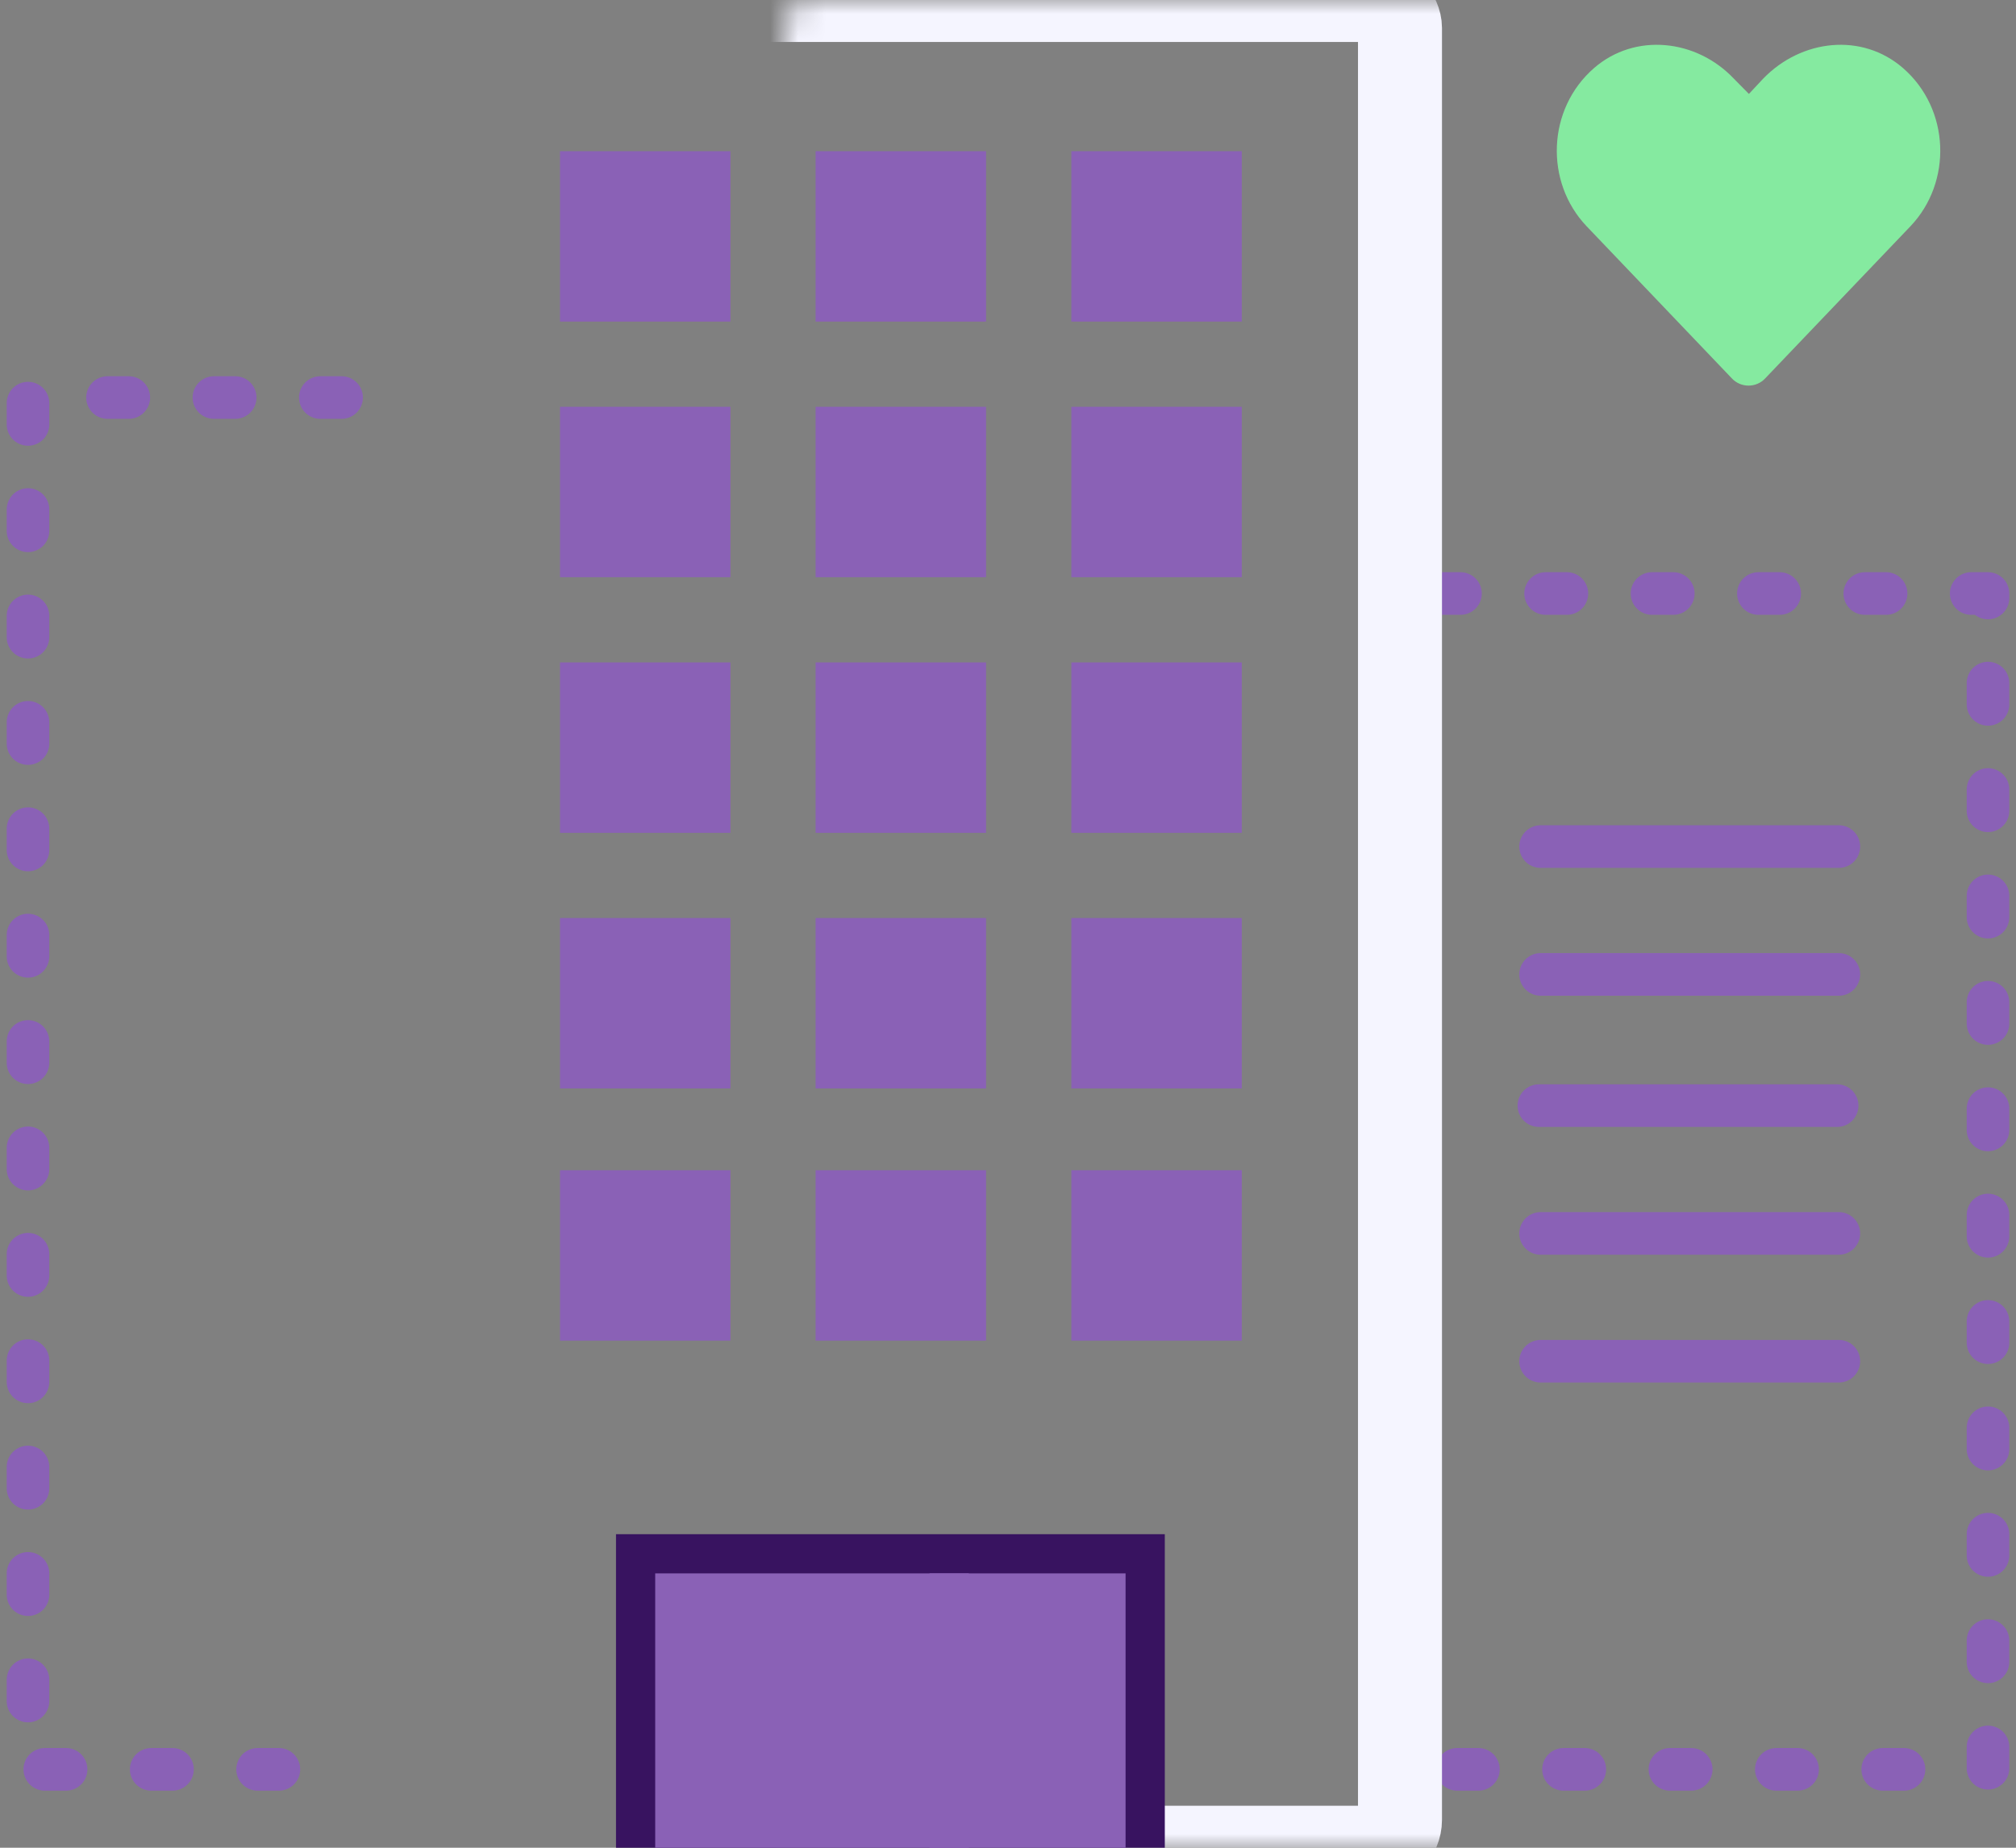 <?xml version="1.0" encoding="UTF-8"?> <svg xmlns="http://www.w3.org/2000/svg" width="72" height="66" viewBox="0 0 72 66" fill="none"><rect x="0" y="0" width="72" height="66" fill="#808080" stroke="none"/><g id="Group 2068"><g id="Group 2065"><path id="Vector 115" d="M51.4 21.2L71 21.2L71 63.2L51.4 63.2" stroke="#8A61B6" stroke-width="1.522" stroke-linecap="round" stroke-linejoin="round" stroke-dasharray="0.76 3.04"></path><path id="Vector 116" d="M12.2 14.2L1 14.2L1 63.2L12.2 63.2" stroke="#8A61B6" stroke-width="1.522" stroke-linecap="round" stroke-linejoin="round" stroke-dasharray="0.76 3.04"></path><g id="Rectangle 4857"><mask id="path-3-inside-1_676_3742" fill="white"><rect x="14" width="36" height="66" rx="1"></rect></mask><rect x="14" width="36" height="66" rx="1" stroke="#F5F5FF" stroke-width="3" mask="url(#path-3-inside-1_676_3742)"></rect></g><rect id="Rectangle 4872" x="22" y="54.8" width="19.6" height="11.2" fill="#381360"></rect><rect id="Rectangle 4870" x="23.4" y="56.2" width="11.2" height="9.8" fill="#8A61B6"></rect><rect id="Rectangle 4871" x="33.199" y="56.2" width="7" height="9.8" fill="#8A61B6"></rect><g id="Group 2105"><rect id="Rectangle 4858" x="20" y="5.4" width="6.087" height="6.087" fill="#8A61B6"></rect><rect id="Rectangle 4859" x="29.129" y="5.4" width="6.087" height="6.087" fill="#8A61B6"></rect><rect id="Rectangle 4860" x="38.262" y="5.4" width="6.087" height="6.087" fill="#8A61B6"></rect><rect id="Rectangle 4861" x="20" y="14.53" width="6.087" height="6.087" fill="#8A61B6"></rect><rect id="Rectangle 4862" x="29.129" y="14.53" width="6.087" height="6.087" fill="#8A61B6"></rect><rect id="Rectangle 4863" x="38.262" y="14.53" width="6.087" height="6.087" fill="#8A61B6"></rect><rect id="Rectangle 4864" x="20" y="23.661" width="6.087" height="6.087" fill="#8A61B6"></rect><rect id="Rectangle 4865" x="29.129" y="23.661" width="6.087" height="6.087" fill="#8A61B6"></rect><rect id="Rectangle 4866" x="38.262" y="23.661" width="6.087" height="6.087" fill="#8A61B6"></rect><rect id="Rectangle 4867" x="20" y="32.791" width="6.087" height="6.087" fill="#8A61B6"></rect><rect id="Rectangle 4868" x="29.129" y="32.791" width="6.087" height="6.087" fill="#8A61B6"></rect><rect id="Rectangle 4869" x="38.262" y="32.791" width="6.087" height="6.087" fill="#8A61B6"></rect><rect id="Rectangle 4873" x="20" y="41.8" width="6.087" height="6.087" fill="#8A61B6"></rect><rect id="Rectangle 4874" x="29.129" y="41.8" width="6.087" height="6.087" fill="#8A61B6"></rect><rect id="Rectangle 4875" x="38.262" y="41.8" width="6.087" height="6.087" fill="#8A61B6"></rect></g><path id="heart" d="M67.966 2.432C69.649 3.898 69.729 6.504 68.233 8.079L63.049 13.509C62.728 13.862 62.167 13.862 61.846 13.509L56.662 8.079C55.166 6.504 55.246 3.898 56.929 2.432C58.399 1.155 60.59 1.4 61.926 2.812L62.461 3.355L62.968 2.812C64.331 1.4 66.496 1.155 67.966 2.432Z" fill="#85EAA0"></path><line id="Line 49" x1="55.021" y1="30.239" x2="65.673" y2="30.239" stroke="#8A61B6" stroke-width="1.522" stroke-linecap="round"></line><line id="Line 50" x1="55.021" y1="34.805" x2="65.673" y2="34.805" stroke="#8A61B6" stroke-width="1.522" stroke-linecap="round"></line><line id="Line 52" x1="54.96" y1="39.492" x2="65.612" y2="39.492" stroke="#8A61B6" stroke-width="1.522" stroke-linecap="round"></line><line id="Line 53" x1="55.021" y1="44.057" x2="65.673" y2="44.057" stroke="#8A61B6" stroke-width="1.522" stroke-linecap="round"></line><line id="Line 54" x1="55.021" y1="48.622" x2="65.673" y2="48.622" stroke="#8A61B6" stroke-width="1.522" stroke-linecap="round"></line></g></g></svg> 